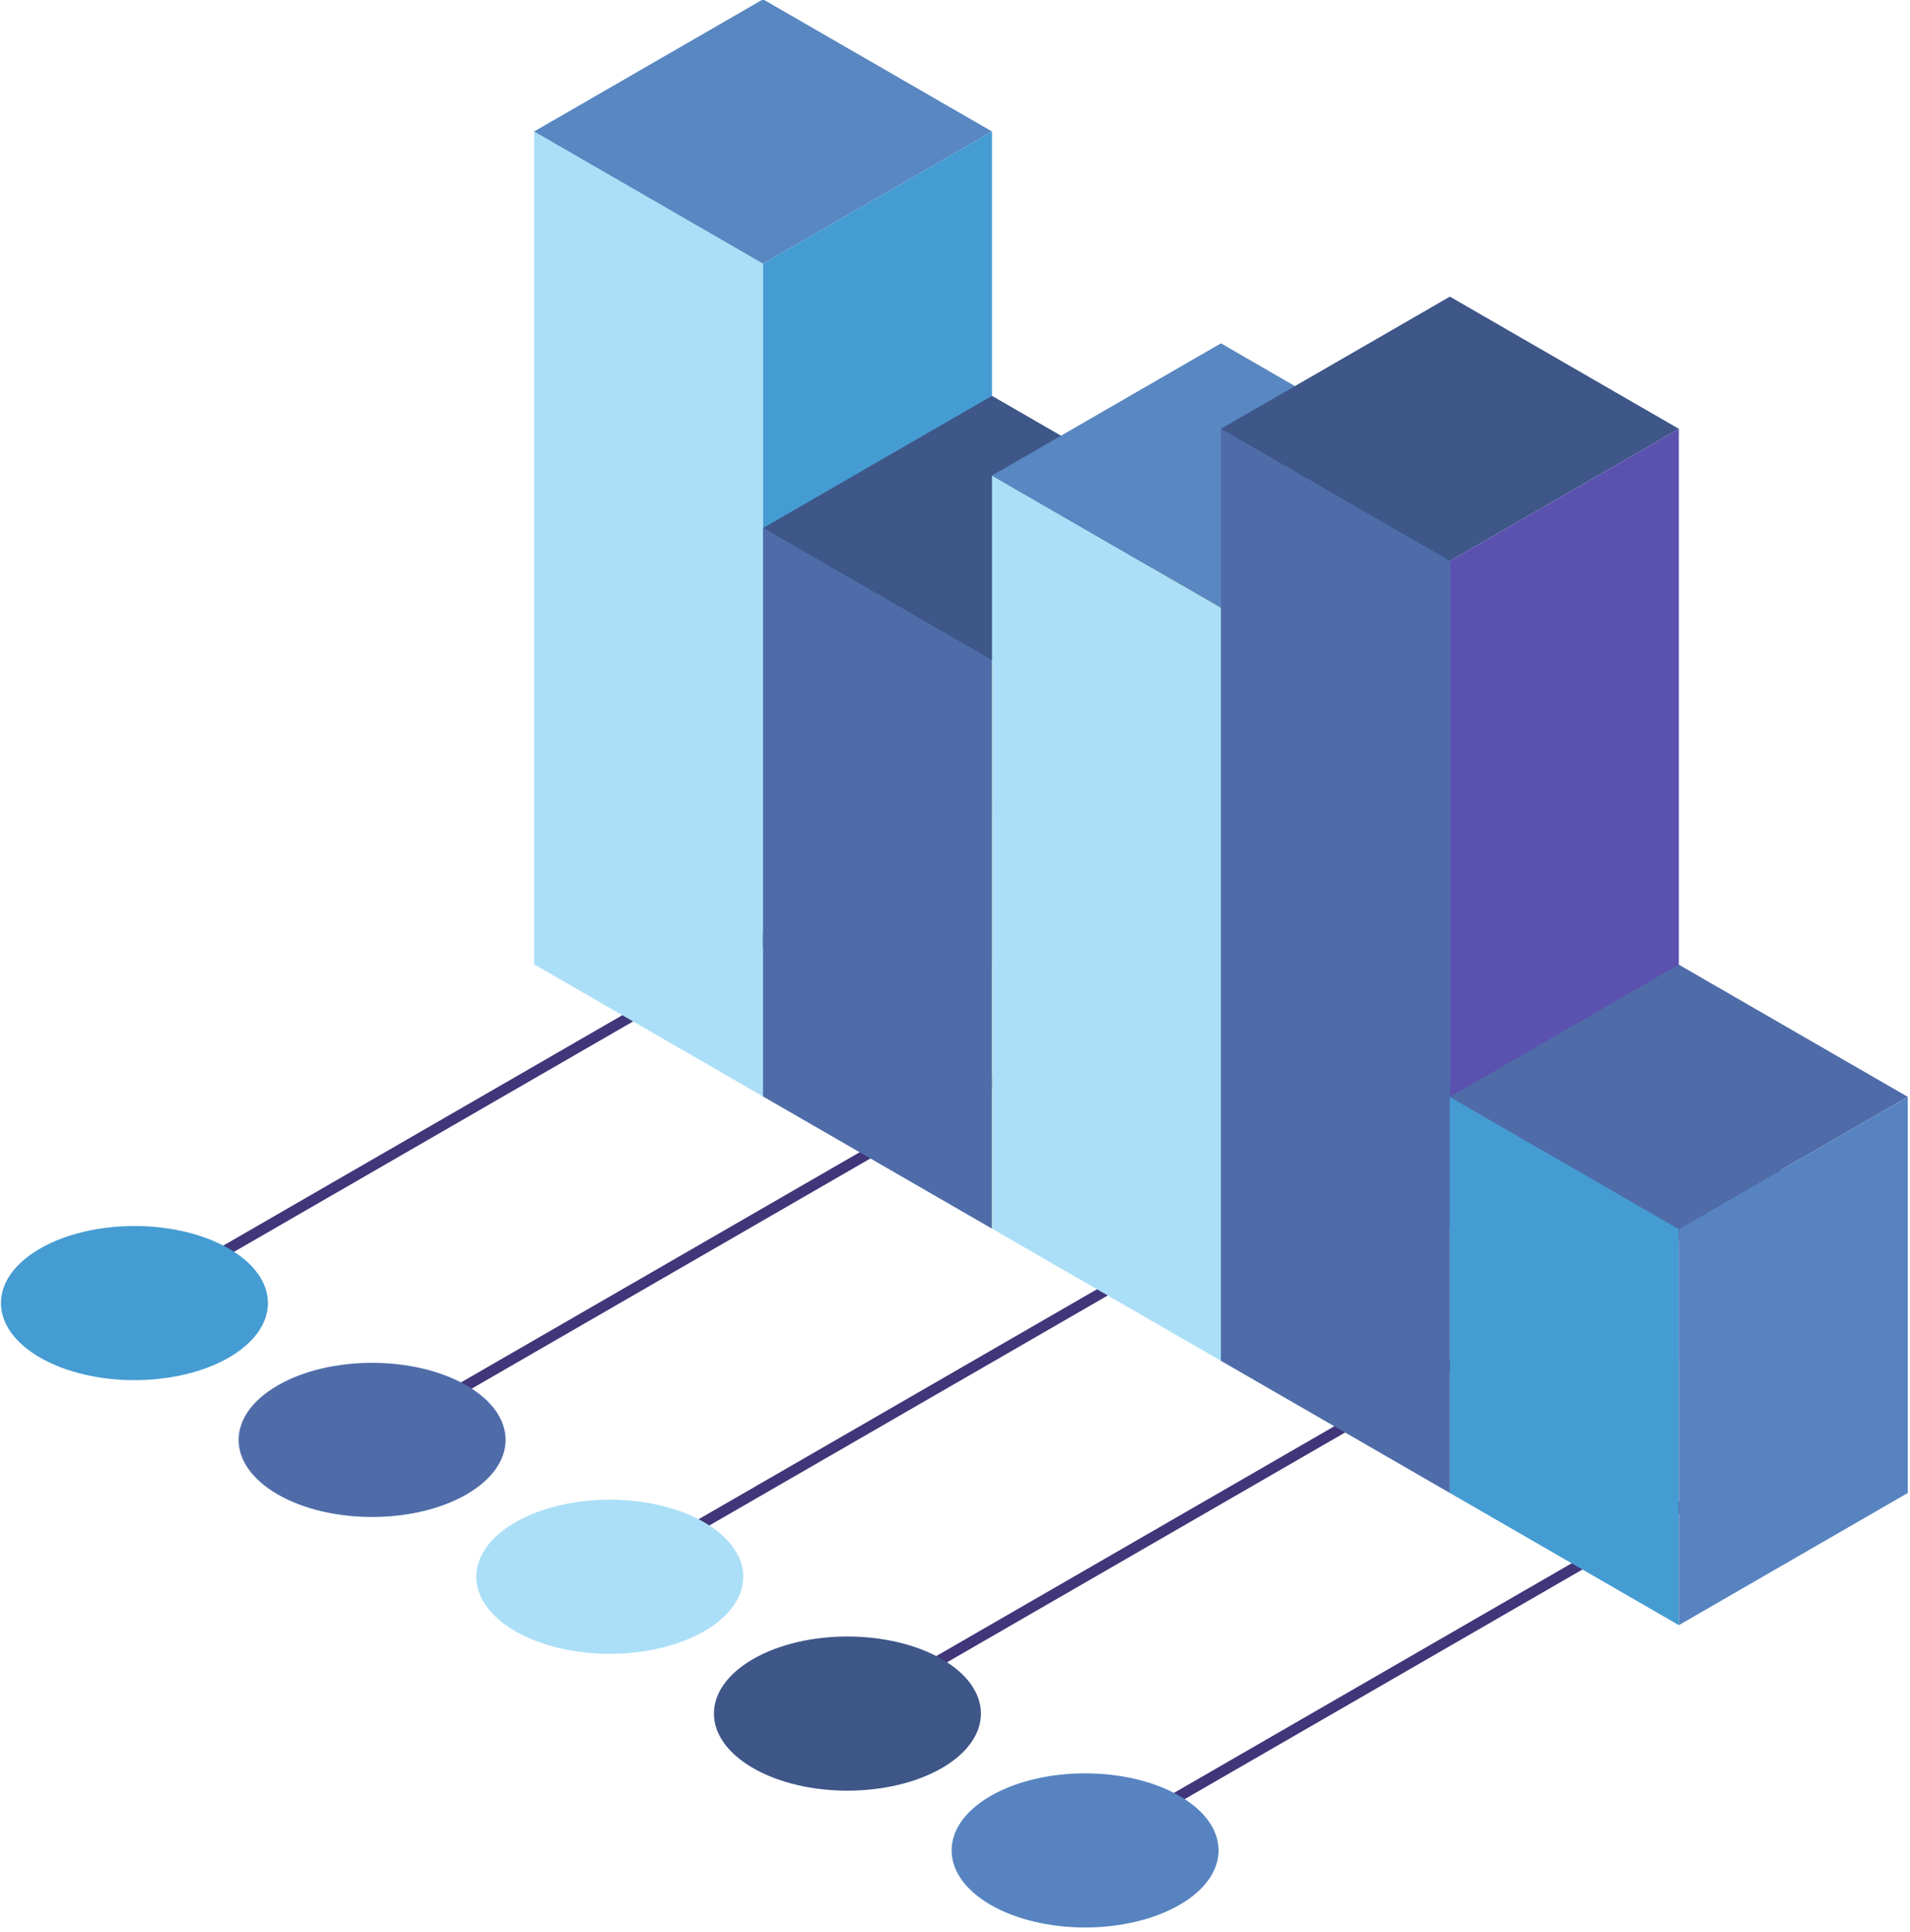 <?xml version="1.0" encoding="UTF-8"?> <svg xmlns="http://www.w3.org/2000/svg" xml:space="preserve" style="fill-rule:evenodd;clip-rule:evenodd;stroke-linejoin:round;stroke-miterlimit:2" viewBox="0 0 427 432"><path d="m418.571 377.417-43.454-25.089.25-.434 43.454 25.089-.25.434ZM407.532 383.773l-43.454-25.089.25-.433 43.454 25.089-.25.433ZM396.493 390.129l-43.454-25.088.25-.434 43.454 25.088-.25.434ZM385.453 396.485 342 371.396l.25-.433 43.453 25.088-.25.434ZM374.414 402.841l-36.286-20.95.25-.433 36.286 20.95-.25.433Z" style="fill:#403679;fill-rule:nonzero" transform="matrix(-4.813 0 0 4.813 2045.24 -1524.12)"></path><path d="m389.498 367.602 10.634-6.14v-38.686l-10.634 6.14v38.686Z" style="fill:#abdff7;fill-rule:nonzero" transform="matrix(-4.813 0 0 4.813 2045.24 -1524.12)"></path><path d="m378.863 322.776 10.635 6.14 10.634-6.14-10.634-6.14-10.635 6.14Z" style="fill:#5887c2;fill-rule:nonzero" transform="matrix(-4.813 0 0 4.813 2045.24 -1524.12)"></path><path d="m389.498 367.602-10.635-6.14v-38.686l10.635 6.14v38.686Z" style="fill:#459cd2;fill-rule:nonzero" transform="matrix(-4.813 0 0 4.813 2045.24 -1524.12)"></path><path d="m378.863 373.742 10.635-6.14v-26.406l-10.635 6.14v26.406Z" style="fill:#4f6ca9;fill-rule:nonzero" transform="matrix(-4.813 0 0 4.813 2045.24 -1524.12)"></path><path d="m368.229 341.196 10.634 6.14 10.635-6.14-10.635-6.14-10.634 6.14Z" style="fill:#3e5688;fill-rule:nonzero" transform="matrix(-4.813 0 0 4.813 2045.24 -1524.12)"></path><path d="m378.863 373.742-10.634-6.14v-26.406l10.634 6.14v26.406Z" style="fill:#c4953b;fill-rule:nonzero" transform="matrix(-4.813 0 0 4.813 2045.24 -1524.12)"></path><path d="m368.229 379.882 10.634-6.14v-34.985l-10.634 6.14v34.985Z" style="fill:#abdff7;fill-rule:nonzero" transform="matrix(-4.813 0 0 4.813 2045.24 -1524.12)"></path><path d="m357.595 338.757 10.634 6.14 10.634-6.14-10.634-6.14-10.634 6.14Z" style="fill:#5887c2;fill-rule:nonzero" transform="matrix(-4.813 0 0 4.813 2045.24 -1524.12)"></path><path d="m368.229 379.882-10.634-6.14v-34.985l10.634 6.14v34.985Z" style="fill:#03a2be;fill-rule:nonzero" transform="matrix(-4.813 0 0 4.813 2045.24 -1524.12)"></path><path d="m357.595 386.021 10.634-6.139v-43.295l-10.634 6.14v43.294Z" style="fill:#4f6ca9;fill-rule:nonzero" transform="matrix(-4.813 0 0 4.813 2045.24 -1524.12)"></path><path d="m346.96 336.587 10.635 6.14 10.634-6.14-10.634-6.14-10.635 6.14Z" style="fill:#3e5688;fill-rule:nonzero" transform="matrix(-4.813 0 0 4.813 2045.24 -1524.12)"></path><path d="m357.595 386.021-10.635-6.139v-43.295l10.635 6.14v43.294Z" style="fill:#5b52af;fill-rule:nonzero" transform="matrix(-4.813 0 0 4.813 2045.24 -1524.12)"></path><path d="m346.96 392.161 10.635-6.14v-18.402l-10.635 6.14v18.402Z" style="fill:#459cd2;fill-rule:nonzero" transform="matrix(-4.813 0 0 4.813 2045.24 -1524.12)"></path><path d="m336.326 367.619 10.634 6.14 10.635-6.14-10.635-6.14-10.634 6.14Z" style="fill:#4f6ca9;fill-rule:nonzero" transform="matrix(-4.813 0 0 4.813 2045.24 -1524.12)"></path><path d="m346.96 392.161-10.634-6.14v-18.402l10.634 6.14v18.402ZM378.924 400.093c2.421 1.398 2.421 3.665 0 5.063-2.422 1.398-6.348 1.398-8.769 0-2.422-1.398-2.422-3.665 0-5.063 2.421-1.398 6.347-1.398 8.769 0Z" style="fill:#5784c0;fill-rule:nonzero" transform="matrix(-4.813 0 0 4.813 2045.24 -1524.12)"></path><path d="M389.963 393.737c2.421 1.398 2.421 3.665 0 5.063-2.422 1.398-6.348 1.398-8.769 0-2.422-1.398-2.422-3.665 0-5.063 2.421-1.398 6.347-1.398 8.769 0Z" style="fill:#3e5688;fill-rule:nonzero" transform="matrix(-4.813 0 0 4.813 2045.24 -1524.12)"></path><path d="M401.002 387.381c2.422 1.398 2.422 3.665 0 5.063-2.421 1.398-6.347 1.398-8.769 0-2.421-1.398-2.421-3.665 0-5.063 2.422-1.398 6.348-1.398 8.769 0Z" style="fill:#abdff7;fill-rule:nonzero" transform="matrix(-4.813 0 0 4.813 2045.24 -1524.12)"></path><path d="M412.042 381.024c2.421 1.399 2.421 3.665 0 5.063-2.422 1.399-6.348 1.399-8.77 0-2.421-1.398-2.421-3.664 0-5.063 2.422-1.398 6.348-1.398 8.77 0Z" style="fill:#4f6ca9;fill-rule:nonzero" transform="matrix(-4.813 0 0 4.813 2045.24 -1524.12)"></path><path d="M423.081 374.668c2.421 1.398 2.421 3.665 0 5.063-2.422 1.398-6.348 1.398-8.769 0-2.422-1.398-2.422-3.665 0-5.063 2.421-1.398 6.347-1.398 8.769 0Z" style="fill:#459cd2;fill-rule:nonzero" transform="matrix(-4.813 0 0 4.813 2045.24 -1524.12)"></path></svg> 